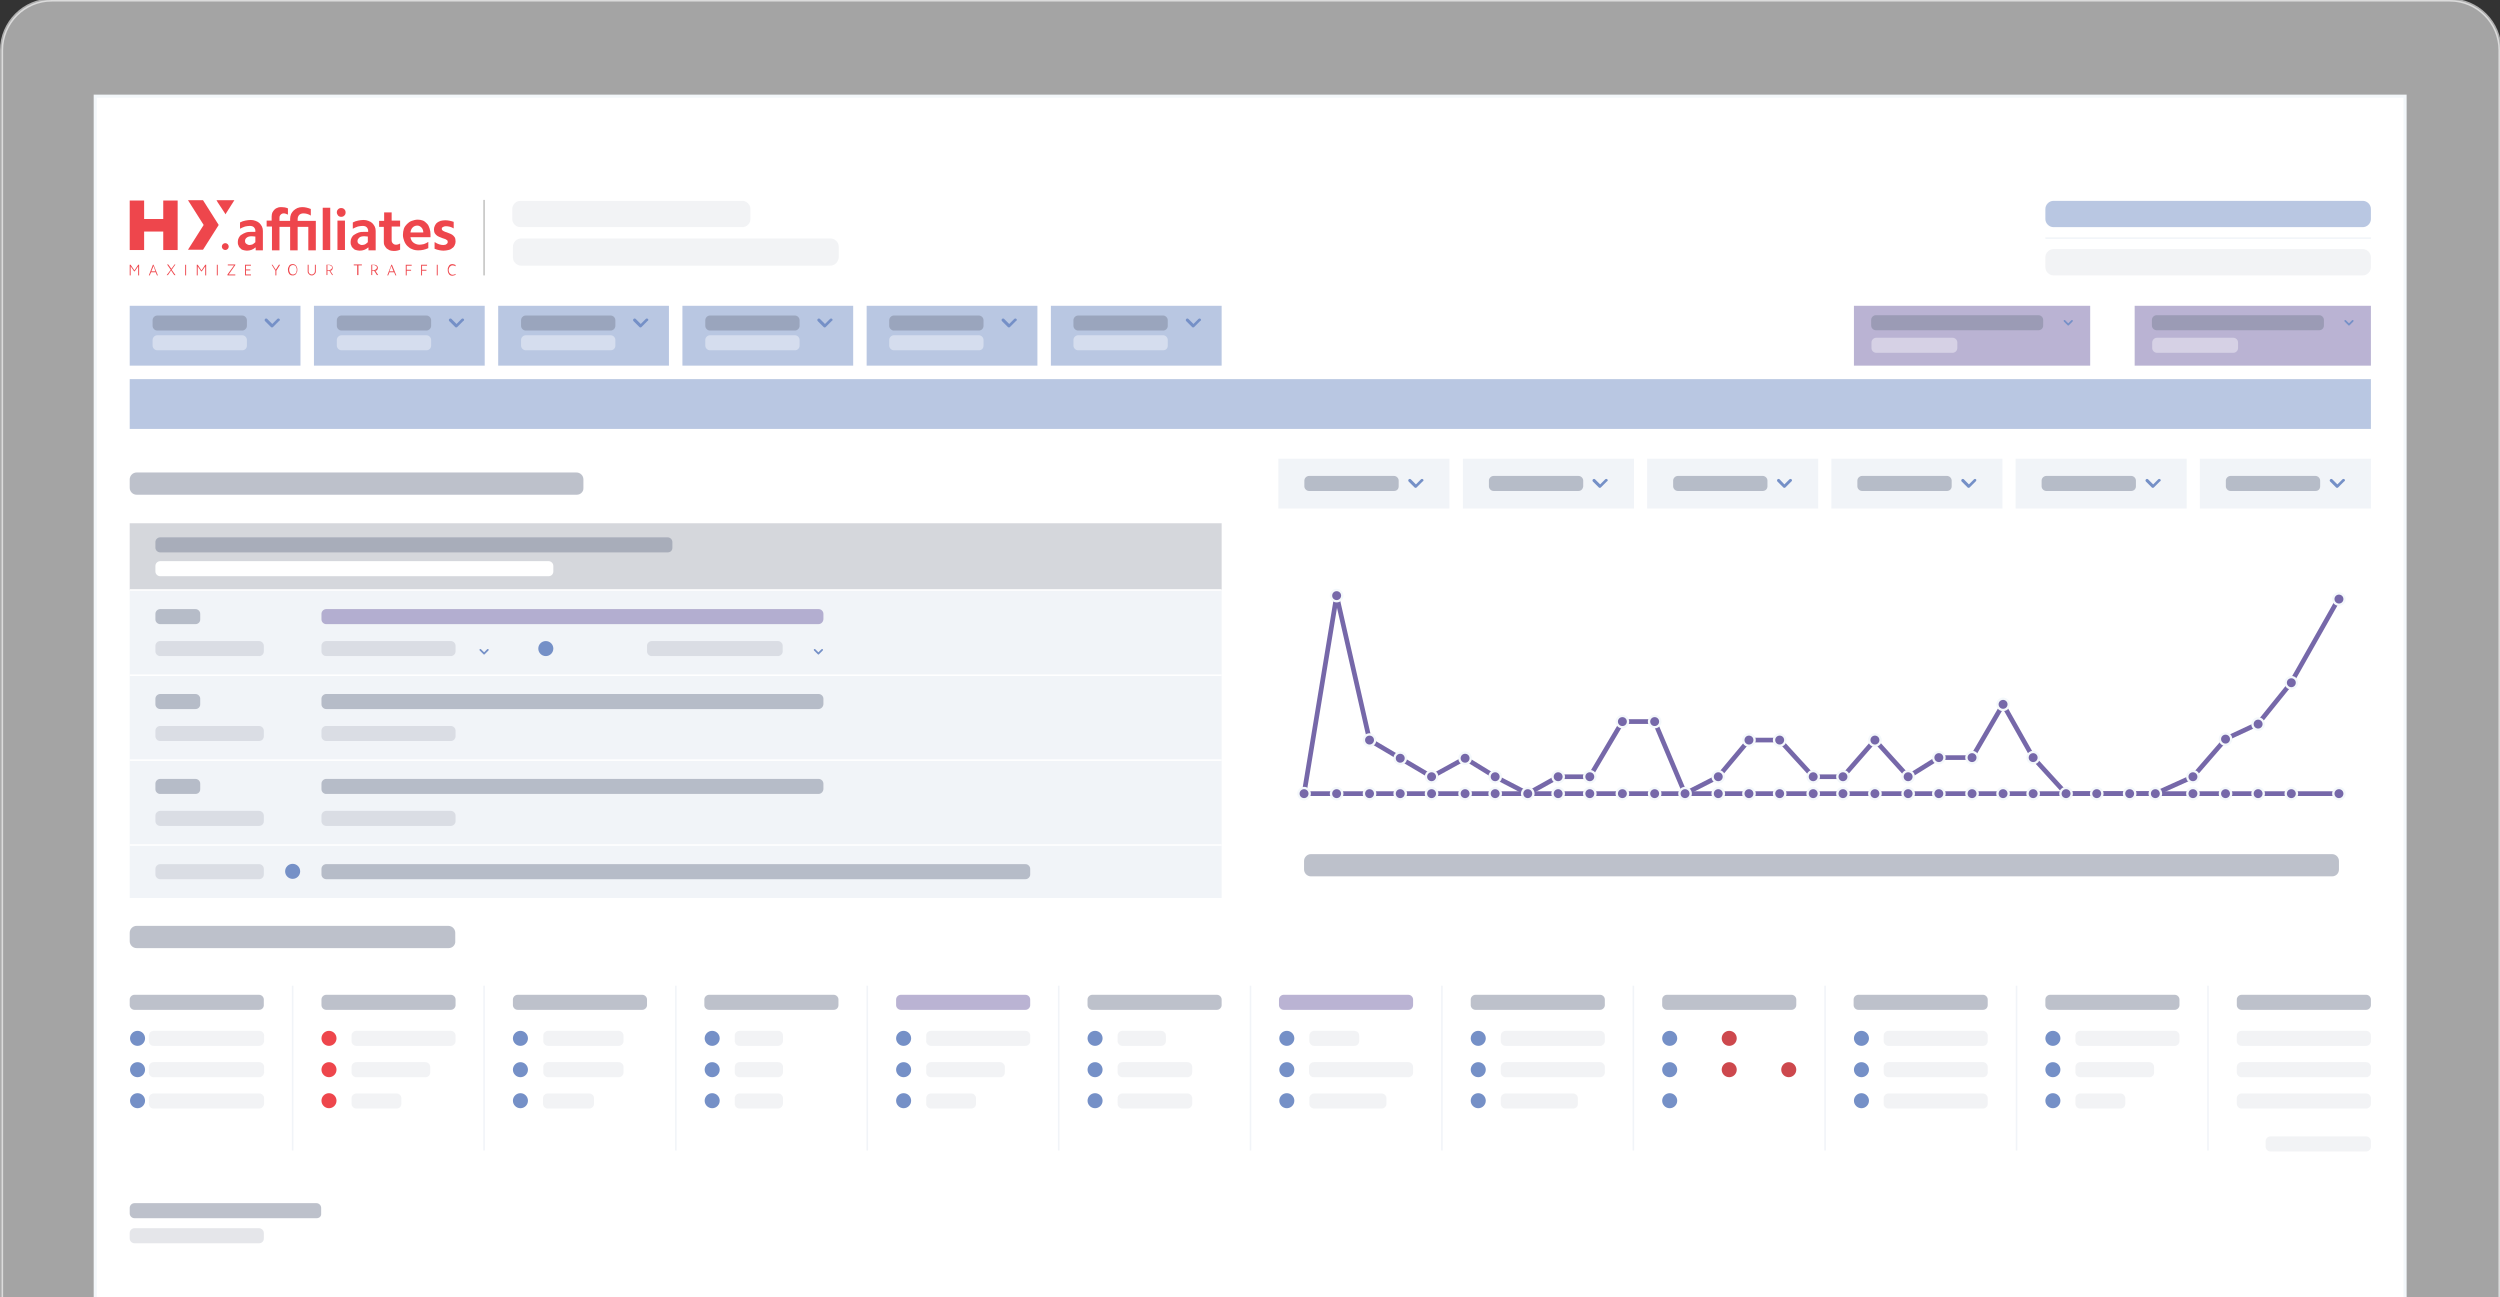 <?xml version="1.0" encoding="utf-8"?>
<!-- Generator: Adobe Illustrator 19.2.1, SVG Export Plug-In . SVG Version: 6.00 Build 0)  -->
<svg version="1.1" id="Слой_1" xmlns="http://www.w3.org/2000/svg" xmlns:xlink="http://www.w3.org/1999/xlink" x="0px" y="0px"
	 viewBox="0 0 797.9 414" style="enable-background:new 0 0 797.9 414;" xml:space="preserve">
<rect x="0" y="0" width="797.9" height="414" fill="#333333" stroke="none"/>
<style type="text/css">
	.st0{fill:url(#SVGID_1_);stroke:#F3F7FA;stroke-miterlimit:10;}
	.st1{opacity:0.6;fill:#F0F0F0;stroke:#FFFFFF;stroke-miterlimit:10;}
	.st2{fill:#FFFFFF;stroke:#FFFFFF;stroke-miterlimit:10;}
	.st3{fill:#DEE1E7;stroke:#F3F7FA;stroke-miterlimit:10;}
	.st4{fill:#FFFFFF;stroke:#F3F7FA;stroke-miterlimit:10;}
	.st5{fill:none;stroke:#7668A9;stroke-width:1.5;stroke-linejoin:round;stroke-miterlimit:10;}
	.st6{fill:#ee464c;}
	.st7{fill-rule:evenodd;clip-rule:evenodd;fill:#ee464c;}
	.st8{opacity:0.1;fill:#7D8498;}
	.st9{opacity:0.5;fill:#7590C7;}
	.st10{opacity:0.5;fill:#7D8498;}
	.st11{opacity:0.4;fill:#FFFFFF;}
	.st12{fill:#7590C7;}
	.st13{opacity:0.2;fill:#7D8498;}
	.st14{opacity:0.5;fill:#7668A9;}
	.st15{fill:#F1F4F8;}
	.st16{opacity:0.2;fill:#2D3A54;}
	.st17{fill:#FFFFFF;}
	.st18{fill:#7668A9;stroke:#F4F8FB;stroke-width:0.75;stroke-miterlimit:10;}
	.st19{fill:#CD484D;}
	.st20{fill:none;stroke:#F1F4F8;stroke-width:0.5;stroke-miterlimit:10;}
	.st21{fill:none;stroke:#FFFFFF;stroke-width:0.5;stroke-miterlimit:10;}
	.st22{fill:none;stroke:#C3C3C2;stroke-width:0.5;stroke-miterlimit:10;}
	.st23{fill:none;}
</style>
<g>
	<linearGradient id="SVGID_1_" gradientUnits="userSpaceOnUse" x1="399.198" y1="478.82" x2="399.198" y2="588.148">
		<stop  offset="0" style="stop-color:#DEE1E7"/>
		<stop  offset="0.658" style="stop-color:#DCDFE5"/>
		<stop  offset="0.895" style="stop-color:#D6D9DE"/>
		<stop  offset="1" style="stop-color:#D0D3D8"/>
	</linearGradient>
	<path class="st0" d="M511.5,588.1H286.9c23.6,0,29.5-109.3,29.5-109.3H482C482,478.8,487.9,588.1,511.5,588.1z"/>
	<path class="st1" d="M781.9,505.5H16.5c-8.8,0-16-7.2-16-16V16c0-8.8,7.2-16,16-16h765.4c8.8,0,16,7.2,16,16v473.5
		C797.9,498.3,790.7,505.5,781.9,505.5z"/>
	<path class="st2" d="M781.9,505.5H16.5c-8.8,0-16-7.2-16-16v-20.8h797.4v20.8C797.9,498.3,790.7,505.5,781.9,505.5z"/>
	<path class="st3" d="M512.7,601.2H285.7c-1.9,0-3.5-1.5-3.5-3.5v-6.2c0-1.9,1.5-3.5,3.5-3.5h227.1c1.9,0,3.5,1.5,3.5,3.5v6.2
		C516.2,599.7,514.6,601.2,512.7,601.2z"/>
	<g>
		<rect x="30.4" y="30.7" class="st4" width="737.2" height="407"/>
		<line class="st5" x1="416.2" y1="253.3" x2="746.5" y2="253.3"/>
		<polyline class="st5" points="416.2,253.3 426.6,190.1 437.1,236.2 446.9,242 456.9,247.9 467.6,242 477.2,247.9 487.6,253.3 
			497.3,247.9 507.4,247.9 517.8,230.3 528.1,230.3 537.8,253.3 548.4,247.9 558.2,236.2 568,236.2 578.7,247.9 588.2,247.9 
			598.4,236.2 609,247.9 618.8,241.8 629.4,241.8 639.3,224.8 648.9,241.8 659.4,253.3 669.2,253.3 679.7,253.3 687.9,253.3 
			699.9,247.9 710.4,235.8 720.7,231 731.1,218.1 746.5,190.9 		"/>
		<g>
			<g>
				<g>
					<path class="st6" d="M81.5,79c-0.8,0.7-1.7,1-2.7,1c-0.4,0-0.8-0.1-1.2-0.2c-0.4-0.1-0.7-0.3-0.9-0.6c-0.3-0.2-0.5-0.5-0.6-0.9
						c-0.2-0.3-0.2-0.7-0.2-1.1c0-0.5,0.1-0.9,0.3-1.3c0.2-0.4,0.5-0.8,0.9-1c0.4-0.3,0.9-0.5,1.4-0.7c0.6-0.2,1.2-0.2,1.8-0.2
						c0.2,0,0.4,0,0.6,0c0.2,0,0.4,0,0.6,0v-0.4c0-0.4-0.2-0.8-0.5-1.1c-0.3-0.3-0.8-0.4-1.3-0.4c-0.5,0-1,0.1-1.5,0.2
						c-0.5,0.2-1.1,0.4-1.6,0.7v-2c0.6-0.3,1.1-0.5,1.7-0.6c0.6-0.1,1.1-0.2,1.7-0.2c0.6,0,1.1,0.1,1.6,0.3c0.5,0.2,0.9,0.4,1.2,0.7
						c0.3,0.3,0.6,0.7,0.8,1.1c0.2,0.4,0.3,0.9,0.3,1.4v6.2h-2.3V79z M78.2,76.9c0,0.4,0.1,0.7,0.4,0.9c0.3,0.2,0.6,0.4,1,0.4
						c0.3,0,0.7-0.1,1-0.2c0.3-0.2,0.6-0.4,0.9-0.7v-1.8c-0.3,0-0.7-0.1-1.1-0.1c-0.7,0-1.2,0.1-1.6,0.4
						C78.4,76.1,78.2,76.4,78.2,76.9z"/>
					<path class="st6" d="M86.7,72.3h-1.6v-1.9h1.6v-1.3c0-0.5,0.1-0.9,0.2-1.2c0.2-0.4,0.4-0.7,0.7-1c0.3-0.3,0.6-0.5,1-0.6
						c0.4-0.2,0.8-0.2,1.3-0.2c0.6,0,1.3,0.1,2,0.4v2c-0.5-0.2-0.9-0.4-1.3-0.4c-0.4,0-0.7,0.1-1,0.4s-0.4,0.6-0.4,1v1h3.4v-0.7
						c0-0.5,0.1-1,0.3-1.5c0.2-0.4,0.5-0.8,0.8-1.1s0.8-0.6,1.2-0.8c0.5-0.2,1-0.3,1.6-0.3c0.8,0,1.7,0.2,2.7,0.6v2.1
						c-0.8-0.5-1.6-0.7-2.4-0.7c-0.5,0-1,0.2-1.3,0.5c-0.3,0.3-0.5,0.8-0.5,1.3v0.6h5.8v9.4h-2.4v-7.5h-3.4v7.5h-2.4v-7.5h-3.4v7.5
						h-2.4V72.3z"/>
					<path class="st6" d="M103,66.3h2.4v13.5H103V66.3z"/>
					<path class="st6" d="M107.5,67.8c0-0.4,0.1-0.7,0.4-1c0.3-0.3,0.6-0.4,1-0.4c0.4,0,0.7,0.1,1,0.4c0.3,0.3,0.4,0.6,0.4,1
						s-0.1,0.7-0.4,1c-0.3,0.3-0.6,0.4-1,0.4c-0.4,0-0.7-0.1-1-0.4C107.7,68.5,107.5,68.2,107.5,67.8z M107.7,70.4h2.4v9.4h-2.4
						V70.4z"/>
					<path class="st6" d="M117.5,79c-0.8,0.7-1.7,1-2.7,1c-0.4,0-0.8-0.1-1.2-0.2c-0.4-0.1-0.7-0.3-0.9-0.6
						c-0.3-0.2-0.5-0.5-0.6-0.9c-0.2-0.3-0.2-0.7-0.2-1.1c0-0.5,0.1-0.9,0.3-1.3c0.2-0.4,0.5-0.8,0.9-1c0.4-0.3,0.9-0.5,1.4-0.7
						c0.6-0.2,1.2-0.2,1.8-0.2c0.2,0,0.4,0,0.6,0c0.2,0,0.4,0,0.6,0v-0.4c0-0.4-0.2-0.8-0.5-1.1c-0.3-0.3-0.8-0.4-1.3-0.4
						c-0.5,0-1,0.1-1.5,0.2c-0.5,0.2-1.1,0.4-1.6,0.7v-2c0.6-0.3,1.1-0.5,1.7-0.6c0.6-0.1,1.1-0.2,1.7-0.2c0.6,0,1.1,0.1,1.6,0.3
						c0.5,0.2,0.9,0.4,1.2,0.7c0.3,0.3,0.6,0.7,0.8,1.1c0.2,0.4,0.3,0.9,0.3,1.4v6.2h-2.3V79z M114.1,76.9c0,0.4,0.1,0.7,0.4,0.9
						c0.3,0.2,0.6,0.4,1,0.4c0.3,0,0.7-0.1,1-0.2c0.3-0.2,0.6-0.4,0.9-0.7v-1.8c-0.3,0-0.7-0.1-1.1-0.1c-0.7,0-1.2,0.1-1.6,0.4
						C114.4,76.1,114.1,76.4,114.1,76.9z"/>
					<path class="st6" d="M125,70.4h2.7v1.9H125v4.4c0,0.4,0.1,0.7,0.4,1c0.3,0.3,0.6,0.4,1,0.4c0.4,0,0.8-0.1,1.3-0.4v2
						c-0.7,0.3-1.3,0.4-2,0.4c-0.5,0-0.9-0.1-1.3-0.2c-0.4-0.2-0.7-0.4-1-0.6c-0.3-0.3-0.5-0.6-0.7-1c-0.2-0.4-0.2-0.8-0.2-1.2v-4.7
						H121v-1.9h1.6v-2.7h2.4V70.4z"/>
					<path class="st6" d="M128.6,75c0-0.7,0.1-1.4,0.3-2c0.2-0.6,0.6-1.1,1-1.5c0.4-0.4,0.9-0.8,1.5-1c0.6-0.2,1.2-0.4,1.9-0.4
						c0.6,0,1.2,0.1,1.7,0.3c0.5,0.2,0.9,0.6,1.3,1c0.4,0.4,0.6,0.9,0.8,1.5c0.2,0.6,0.3,1.2,0.3,1.9c0,0.1,0,0.3,0,0.4
						c0,0.1,0,0.3,0,0.5H131c0.1,0.7,0.4,1.3,0.9,1.7c0.5,0.4,1.2,0.7,2,0.7c0.4,0,0.9-0.1,1.4-0.2c0.5-0.2,1-0.4,1.4-0.7v2
						c-1.1,0.5-2.1,0.7-3.2,0.7c-0.7,0-1.4-0.1-2-0.4c-0.6-0.2-1.1-0.6-1.5-1c-0.4-0.4-0.8-1-1-1.6S128.6,75.8,128.6,75z
						 M135.1,74.2c0-0.6-0.2-1.2-0.6-1.6c-0.4-0.4-0.8-0.6-1.3-0.6c-0.6,0-1.1,0.2-1.5,0.6c-0.4,0.4-0.6,0.9-0.7,1.6H135.1z"/>
					<path class="st6" d="M138.8,77.3c0.9,0.6,1.8,0.9,2.7,0.9c0.4,0,0.8-0.1,1-0.3c0.3-0.2,0.4-0.4,0.4-0.7c0-0.3-0.1-0.5-0.3-0.6
						c-0.2-0.2-0.5-0.3-0.8-0.4c-0.3-0.1-0.7-0.2-1.1-0.4c-0.4-0.1-0.7-0.3-1.1-0.5c-0.3-0.2-0.6-0.5-0.8-0.8
						c-0.2-0.3-0.3-0.8-0.3-1.3c0-0.4,0.1-0.8,0.3-1.2c0.2-0.4,0.4-0.7,0.7-0.9c0.3-0.3,0.7-0.4,1.1-0.6c0.4-0.1,0.9-0.2,1.5-0.2
						c0.9,0,1.8,0.2,2.7,0.5v2.1c-0.8-0.5-1.7-0.7-2.5-0.7c-0.4,0-0.7,0.1-1,0.3S141,72.7,141,73c0,0.3,0.1,0.4,0.3,0.6
						c0.2,0.1,0.5,0.3,0.8,0.4c0.3,0.1,0.7,0.2,1.1,0.4c0.4,0.1,0.7,0.3,1.1,0.5c0.3,0.2,0.6,0.5,0.8,0.8c0.2,0.3,0.3,0.8,0.3,1.4
						c0,0.4-0.1,0.8-0.3,1.2c-0.2,0.4-0.4,0.7-0.8,0.9c-0.3,0.3-0.7,0.5-1.2,0.6s-1,0.2-1.5,0.2c-0.9,0-1.9-0.2-2.9-0.6V77.3z"/>
				</g>
				<polygon class="st7" points="46,79.8 41.4,79.8 41.4,64 46,64 46,69.9 52.1,69.9 52.1,64 56.7,64 56.7,79.8 52.1,79.8 
					52.1,73.9 46,73.9 46,79.8 				"/>
				<g>
					<polygon class="st7" points="69.8,71.8 64.8,79.7 60,79.7 65,71.8 60,63.9 64.8,63.9 69.8,71.8 					"/>
					<path class="st7" d="M71.9,77.6c0.6,0,1.1,0.5,1.1,1.1c0,0.6-0.5,1.1-1.1,1.1s-1.1-0.5-1.1-1.1C70.8,78.1,71.3,77.6,71.9,77.6
						L71.9,77.6z"/>
					<polygon class="st7" points="74.8,63.9 72.2,68 72,68.4 69.5,64.6 69.1,63.9 					"/>
				</g>
			</g>
			<g>
				<path class="st6" d="M41.4,84.5h0.3l1.2,1.8l1.2-1.8h0.3v3.4h-0.3V85l-1.1,1.6h-0.2L41.7,85v2.9h-0.3V84.5z"/>
				<path class="st6" d="M48.8,84.5h0.2l1.4,3.4h-0.3l-0.4-1h-1.5l-0.4,1h-0.3L48.8,84.5z M48.3,86.6h1.3L49,84.9L48.3,86.6z"/>
				<path class="st6" d="M54.5,86.1l-1.2-1.7h0.4l1,1.4l1-1.4H56l-1.2,1.7l1.2,1.7h-0.4l-1-1.5l-1,1.5h-0.4L54.5,86.1z"/>
				<path class="st6" d="M59.1,84.5h0.3v3.4h-0.3V84.5z"/>
				<path class="st6" d="M62.8,84.5h0.3l1.2,1.8l1.2-1.8h0.3v3.4h-0.3V85l-1.1,1.6h-0.2L63.1,85v2.9h-0.3V84.5z"/>
				<path class="st6" d="M69.2,84.5h0.3v3.4h-0.3V84.5z"/>
				<path class="st6" d="M72.6,87.6l2.1-2.9h-2v-0.3h2.4v0.2L73,87.6h2.1v0.3h-2.5V87.6z"/>
				<path class="st6" d="M78.2,84.5h1.9v0.3h-1.6V86h1.4v0.3h-1.4v1.3h1.6v0.3h-1.9V84.5z"/>
				<path class="st6" d="M87.9,86.4l-1.2-1.9H87l1,1.6l1-1.6h0.4l-1.2,1.9v1.5h-0.3V86.4z"/>
				<path class="st6" d="M91.9,86.1c0-0.3,0-0.5,0.1-0.7c0.1-0.2,0.2-0.4,0.3-0.6c0.1-0.2,0.3-0.3,0.5-0.4c0.2-0.1,0.4-0.1,0.6-0.1
					c0.2,0,0.4,0,0.6,0.1c0.2,0.1,0.3,0.2,0.5,0.4c0.1,0.2,0.2,0.3,0.3,0.6c0.1,0.2,0.1,0.4,0.1,0.7c0,0.3,0,0.5-0.1,0.7
					c-0.1,0.2-0.2,0.4-0.3,0.6c-0.1,0.2-0.3,0.3-0.5,0.4c-0.2,0.1-0.4,0.1-0.6,0.1c-0.2,0-0.4,0-0.6-0.1c-0.2-0.1-0.4-0.2-0.5-0.4
					c-0.1-0.2-0.2-0.3-0.3-0.6C92,86.6,91.9,86.4,91.9,86.1z M92.3,86.1c0,0.2,0,0.4,0.1,0.6c0.1,0.2,0.1,0.3,0.2,0.5
					c0.1,0.1,0.2,0.2,0.4,0.3c0.1,0.1,0.3,0.1,0.5,0.1c0.2,0,0.3,0,0.5-0.1c0.1-0.1,0.3-0.2,0.4-0.3c0.1-0.1,0.2-0.3,0.2-0.5
					c0.1-0.2,0.1-0.4,0.1-0.6s0-0.4-0.1-0.6c-0.1-0.2-0.1-0.3-0.2-0.5c-0.1-0.1-0.2-0.2-0.4-0.3c-0.1-0.1-0.3-0.1-0.5-0.1
					c-0.2,0-0.3,0-0.5,0.1c-0.1,0.1-0.3,0.2-0.4,0.3c-0.1,0.1-0.2,0.3-0.2,0.5C92.3,85.7,92.3,85.9,92.3,86.1z"/>
				<path class="st6" d="M100.8,86.6c0,0.2,0,0.4-0.1,0.5c-0.1,0.2-0.2,0.3-0.3,0.4c-0.1,0.1-0.3,0.2-0.4,0.3
					c-0.2,0.1-0.3,0.1-0.5,0.1c-0.2,0-0.4,0-0.5-0.1c-0.2-0.1-0.3-0.2-0.4-0.3c-0.1-0.1-0.2-0.2-0.3-0.4c-0.1-0.2-0.1-0.3-0.1-0.5
					v-2.1h0.3v2.1c0,0.2,0,0.3,0.1,0.4c0,0.1,0.1,0.2,0.2,0.3c0.1,0.1,0.2,0.2,0.3,0.2c0.1,0.1,0.3,0.1,0.4,0.1c0.1,0,0.3,0,0.4-0.1
					c0.1-0.1,0.2-0.1,0.3-0.2c0.1-0.1,0.2-0.2,0.2-0.3c0-0.1,0.1-0.3,0.1-0.4v-2.1h0.3V86.6z"/>
				<path class="st6" d="M104.1,84.5h1c0.2,0,0.3,0,0.4,0.1c0.1,0,0.3,0.1,0.4,0.2c0.1,0.1,0.2,0.2,0.2,0.3c0.1,0.1,0.1,0.3,0.1,0.4
					c0,0.2-0.1,0.5-0.2,0.6c-0.1,0.2-0.3,0.3-0.6,0.3l0.9,1.4H106l-0.9-1.4h-0.6v1.4h-0.3V84.5z M104.5,86.2h0.6
					c0.1,0,0.2,0,0.3-0.1c0.1,0,0.2-0.1,0.3-0.2c0.1-0.1,0.1-0.1,0.2-0.2c0-0.1,0.1-0.2,0.1-0.3c0-0.1,0-0.2-0.1-0.3
					c0-0.1-0.1-0.2-0.2-0.2c-0.1-0.1-0.2-0.1-0.3-0.2c-0.1,0-0.2-0.1-0.3-0.1h-0.6V86.2z"/>
				<path class="st6" d="M114,84.7h-1.1v-0.3h2.6v0.3h-1.1v3.1H114V84.7z"/>
				<path class="st6" d="M118.5,84.5h1c0.2,0,0.3,0,0.4,0.1c0.1,0,0.3,0.1,0.4,0.2c0.1,0.1,0.2,0.2,0.2,0.3c0.1,0.1,0.1,0.3,0.1,0.4
					c0,0.2-0.1,0.5-0.2,0.6c-0.1,0.2-0.3,0.3-0.6,0.3l0.9,1.4h-0.4l-0.9-1.4h-0.6v1.4h-0.3V84.5z M118.8,86.2h0.6
					c0.1,0,0.2,0,0.3-0.1c0.1,0,0.2-0.1,0.3-0.2c0.1-0.1,0.1-0.1,0.2-0.2c0-0.1,0.1-0.2,0.1-0.3c0-0.1,0-0.2-0.1-0.3
					c0-0.1-0.1-0.2-0.2-0.2c-0.1-0.1-0.2-0.1-0.3-0.2c-0.1,0-0.2-0.1-0.3-0.1h-0.6V86.2z"/>
				<path class="st6" d="M124.9,84.5h0.2l1.4,3.4h-0.3l-0.4-1h-1.5l-0.4,1h-0.3L124.9,84.5z M124.3,86.6h1.3l-0.7-1.7L124.3,86.6z"
					/>
				<path class="st6" d="M129.5,84.5h1.9v0.3h-1.6v1.3h1.4v0.3h-1.4v1.5h-0.3V84.5z"/>
				<path class="st6" d="M134.4,84.5h1.9v0.3h-1.6v1.3h1.4v0.3h-1.4v1.5h-0.3V84.5z"/>
				<path class="st6" d="M139.4,84.5h0.3v3.4h-0.3V84.5z"/>
				<path class="st6" d="M142.9,86.1c0-0.3,0-0.5,0.1-0.7c0.1-0.2,0.2-0.4,0.3-0.6c0.1-0.2,0.3-0.3,0.5-0.4c0.2-0.1,0.4-0.1,0.6-0.1
					c0.2,0,0.3,0,0.5,0.1c0.2,0,0.3,0.1,0.5,0.2V85c-0.3-0.2-0.6-0.3-0.9-0.3c-0.2,0-0.4,0-0.5,0.1c-0.2,0.1-0.3,0.2-0.4,0.3
					c-0.1,0.1-0.2,0.3-0.3,0.5c-0.1,0.2-0.1,0.4-0.1,0.6s0,0.4,0.1,0.6c0.1,0.2,0.1,0.3,0.3,0.5c0.1,0.1,0.2,0.2,0.4,0.3
					c0.2,0.1,0.3,0.1,0.5,0.1c0.3,0,0.6-0.1,0.9-0.3v0.3c-0.1,0.1-0.3,0.1-0.5,0.2c-0.2,0-0.3,0.1-0.5,0.1c-0.2,0-0.4,0-0.6-0.1
					c-0.2-0.1-0.4-0.2-0.5-0.4c-0.1-0.2-0.2-0.3-0.3-0.6C142.9,86.6,142.9,86.4,142.9,86.1z"/>
			</g>
		</g>
		<path class="st8" d="M236.9,72.5h-70.8c-1.4,0-2.6-1.2-2.6-2.6v-3.2c0-1.4,1.2-2.6,2.6-2.6h70.8c1.4,0,2.6,1.2,2.6,2.6v3.2
			C239.5,71.3,238.4,72.5,236.9,72.5z"/>
		<path class="st8" d="M265,84.8h-98.6c-1.5,0-2.7-1.2-2.7-2.7v-3.3c0-1.5,1.2-2.7,2.7-2.7H265c1.5,0,2.7,1.2,2.7,2.7v3.3
			C267.6,83.6,266.4,84.8,265,84.8z"/>
		<path class="st9" d="M754.1,72.5l-98.7,0c-1.4,0-2.6-1.2-2.6-2.6v-3.2c0-1.4,1.2-2.6,2.6-2.6h98.7c1.4,0,2.6,1.2,2.6,2.6v3.2
			C756.7,71.3,755.5,72.5,754.1,72.5z"/>
		<path class="st8" d="M754.1,87.9h-98.7c-1.4,0-2.6-1.2-2.6-2.6v-3.2c0-1.4,1.2-2.6,2.6-2.6h98.7c1.4,0,2.6,1.2,2.6,2.6v3.2
			C756.7,86.7,755.5,87.9,754.1,87.9z"/>
		<path class="st10" d="M184.1,157.9H43.6c-1.2,0-2.2-1-2.2-2.2V153c0-1.2,1-2.2,2.2-2.2h140.4c1.2,0,2.2,1,2.2,2.2v2.7
			C186.3,156.9,185.3,157.9,184.1,157.9z"/>
		<path class="st10" d="M143.2,302.6H43.6c-1.2,0-2.2-1-2.2-2.2v-2.7c0-1.2,1-2.2,2.2-2.2h99.5c1.2,0,2.2,1,2.2,2.2v2.7
			C145.4,301.6,144.4,302.6,143.2,302.6z"/>
		<rect x="41.4" y="121" class="st9" width="715.3" height="15.9"/>
		<path class="st10" d="M744.3,279.7H418.4c-1.2,0-2.2-1-2.2-2.2v-2.7c0-1.2,1-2.2,2.2-2.2h325.9c1.2,0,2.2,1,2.2,2.2v2.7
			C746.5,278.8,745.5,279.7,744.3,279.7z"/>
		<rect x="41.4" y="97.6" class="st9" width="54.5" height="19.1"/>
		<path class="st10" d="M77.3,105.5H50.2c-0.8,0-1.5-0.7-1.5-1.5v-1.8c0-0.8,0.7-1.5,1.5-1.5h27.1c0.8,0,1.5,0.7,1.5,1.5l0,1.8
			C78.8,104.8,78.1,105.5,77.3,105.5z"/>
		<path class="st11" d="M77.3,111.8H50.2c-0.8,0-1.5-0.7-1.5-1.5v-1.8c0-0.8,0.7-1.5,1.5-1.5l27.1,0c0.8,0,1.5,0.7,1.5,1.5l0,1.8
			C78.8,111.2,78.1,111.8,77.3,111.8z"/>
		<path class="st12" d="M89.2,101.8c-0.2-0.2-0.5-0.2-0.7,0l-1.6,1.6l-1.6-1.6c-0.2-0.2-0.5-0.2-0.7,0c-0.2,0.2-0.2,0.5,0,0.7
			l1.9,1.9c0,0,0,0,0,0c0.1,0.1,0.2,0.1,0.3,0.1c0.1,0,0.2,0,0.3-0.1c0,0,0,0,0,0l1.9-1.9C89.4,102.3,89.4,102,89.2,101.8z"/>
		<rect x="100.2" y="97.6" class="st9" width="54.5" height="19.1"/>
		<path class="st10" d="M136.1,105.5H109c-0.8,0-1.5-0.7-1.5-1.5v-1.8c0-0.8,0.7-1.5,1.5-1.5h27.1c0.8,0,1.5,0.7,1.5,1.5v1.8
			C137.6,104.8,136.9,105.5,136.1,105.5z"/>
		<path class="st11" d="M136.1,111.8H109c-0.8,0-1.5-0.7-1.5-1.5v-1.8c0-0.8,0.7-1.5,1.5-1.5h27.1c0.8,0,1.5,0.7,1.5,1.5v1.8
			C137.6,111.2,136.9,111.8,136.1,111.8z"/>
		<path class="st12" d="M148,101.8c-0.2-0.2-0.5-0.2-0.7,0l-1.6,1.6l-1.6-1.6c-0.2-0.2-0.5-0.2-0.7,0c-0.2,0.2-0.2,0.5,0,0.7
			l1.9,1.9c0,0,0,0,0,0c0.1,0.1,0.2,0.1,0.3,0.1c0.1,0,0.2,0,0.3-0.1c0,0,0,0,0,0l1.9-1.9C148.2,102.3,148.2,102,148,101.8z"/>
		<rect x="159" y="97.6" class="st9" width="54.5" height="19.1"/>
		<path class="st10" d="M194.9,105.5h-27.1c-0.8,0-1.5-0.7-1.5-1.5v-1.8c0-0.8,0.7-1.5,1.5-1.5h27.1c0.8,0,1.5,0.7,1.5,1.5v1.8
			C196.4,104.8,195.7,105.5,194.9,105.5z"/>
		<path class="st11" d="M194.9,111.8h-27.1c-0.8,0-1.5-0.7-1.5-1.5v-1.8c0-0.8,0.7-1.5,1.5-1.5h27.1c0.8,0,1.5,0.7,1.5,1.5v1.8
			C196.4,111.2,195.7,111.8,194.9,111.8z"/>
		<path class="st12" d="M206.8,101.8c-0.2-0.2-0.5-0.2-0.7,0l-1.6,1.6l-1.6-1.6c-0.2-0.2-0.5-0.2-0.7,0c-0.2,0.2-0.2,0.5,0,0.7
			l1.9,1.9c0,0,0,0,0,0c0.1,0.1,0.2,0.1,0.3,0.1c0.1,0,0.2,0,0.3-0.1c0,0,0,0,0,0l1.9-1.9C207,102.3,207,102,206.8,101.8z"/>
		<rect x="217.8" y="97.6" class="st9" width="54.5" height="19.1"/>
		<path class="st10" d="M253.7,105.5h-27.1c-0.8,0-1.5-0.7-1.5-1.5v-1.8c0-0.8,0.7-1.5,1.5-1.5h27.1c0.8,0,1.5,0.7,1.5,1.5v1.8
			C255.2,104.8,254.5,105.5,253.7,105.5z"/>
		<path class="st11" d="M253.7,111.8h-27.1c-0.8,0-1.5-0.7-1.5-1.5v-1.8c0-0.8,0.7-1.5,1.5-1.5h27.1c0.8,0,1.5,0.7,1.5,1.5v1.8
			C255.2,111.2,254.5,111.8,253.7,111.8z"/>
		<path class="st12" d="M265.6,101.8c-0.2-0.2-0.5-0.2-0.7,0l-1.6,1.6l-1.6-1.6c-0.2-0.2-0.5-0.2-0.7,0c-0.2,0.2-0.2,0.5,0,0.7
			l1.9,1.9c0,0,0,0,0,0c0.1,0.1,0.2,0.1,0.3,0.1c0.1,0,0.2,0,0.3-0.1c0,0,0,0,0,0l1.9-1.9C265.8,102.3,265.8,102,265.6,101.8z"/>
		<rect x="276.6" y="97.6" class="st9" width="54.5" height="19.1"/>
		<path class="st10" d="M312.4,105.5h-27.1c-0.8,0-1.5-0.7-1.5-1.5v-1.8c0-0.8,0.7-1.5,1.5-1.5h27.1c0.8,0,1.5,0.7,1.5,1.5v1.8
			C313.9,104.8,313.3,105.5,312.4,105.5z"/>
		<path class="st11" d="M312.4,111.8h-27.1c-0.8,0-1.5-0.7-1.5-1.5v-1.8c0-0.8,0.7-1.5,1.5-1.5h27.1c0.8,0,1.5,0.7,1.5,1.5v1.8
			C313.9,111.2,313.3,111.8,312.4,111.8z"/>
		<path class="st12" d="M324.4,101.8c-0.2-0.2-0.5-0.2-0.7,0l-1.6,1.6l-1.6-1.6c-0.2-0.2-0.5-0.2-0.7,0c-0.2,0.2-0.2,0.5,0,0.7
			l1.9,1.9c0,0,0,0,0,0c0.1,0.1,0.2,0.1,0.3,0.1c0.1,0,0.2,0,0.3-0.1c0,0,0,0,0,0l1.9-1.9C324.6,102.3,324.6,102,324.4,101.8z"/>
		<rect x="335.4" y="97.6" class="st9" width="54.5" height="19.1"/>
		<path class="st10" d="M371.2,105.5h-27.1c-0.8,0-1.5-0.7-1.5-1.5v-1.8c0-0.8,0.7-1.5,1.5-1.5h27.1c0.8,0,1.5,0.7,1.5,1.5v1.8
			C372.7,104.8,372.1,105.5,371.2,105.5z"/>
		<path class="st11" d="M371.2,111.8h-27.1c-0.8,0-1.5-0.7-1.5-1.5v-1.8c0-0.8,0.7-1.5,1.5-1.5h27.1c0.8,0,1.5,0.7,1.5,1.5v1.8
			C372.7,111.2,372.1,111.8,371.2,111.8z"/>
		<path class="st12" d="M383.2,101.8c-0.2-0.2-0.5-0.2-0.7,0l-1.6,1.6l-1.6-1.6c-0.2-0.2-0.5-0.2-0.7,0c-0.2,0.2-0.2,0.5,0,0.7
			l1.9,1.9c0,0,0,0,0,0c0.1,0.1,0.2,0.1,0.3,0.1c0.1,0,0.2,0,0.3-0.1c0,0,0,0,0,0l1.9-1.9C383.4,102.3,383.4,102,383.2,101.8z"/>
		<path class="st10" d="M82.7,322.3H42.9c-0.8,0-1.5-0.7-1.5-1.5v-1.8c0-0.8,0.7-1.5,1.5-1.5h39.8c0.8,0,1.5,0.7,1.5,1.5v1.8
			C84.2,321.6,83.6,322.3,82.7,322.3z"/>
		<path class="st10" d="M101.1,388.8H42.9c-0.8,0-1.5-0.7-1.5-1.5v-1.8c0-0.8,0.7-1.5,1.5-1.5h58.1c0.8,0,1.5,0.7,1.5,1.5v1.8
			C102.6,388.2,101.9,388.8,101.1,388.8z"/>
		<path class="st13" d="M82.7,396.8H42.9c-0.8,0-1.5-0.7-1.5-1.5v-1.8c0-0.8,0.7-1.5,1.5-1.5h39.8c0.8,0,1.5,0.7,1.5,1.5v1.8
			C84.2,396.1,83.6,396.8,82.7,396.8z"/>
		<path class="st8" d="M82.7,333.8H49c-0.8,0-1.5-0.7-1.5-1.5v-1.8c0-0.8,0.7-1.5,1.5-1.5h33.8c0.8,0,1.5,0.7,1.5,1.5v1.8
			C84.2,333.1,83.6,333.8,82.7,333.8z"/>
		<path class="st10" d="M143.9,322.3h-39.8c-0.8,0-1.5-0.7-1.5-1.5v-1.8c0-0.8,0.7-1.5,1.5-1.5h39.8c0.8,0,1.5,0.7,1.5,1.5v1.8
			C145.4,321.6,144.7,322.3,143.9,322.3z"/>
		<path class="st10" d="M205,322.3h-39.8c-0.8,0-1.5-0.7-1.5-1.5v-1.8c0-0.8,0.7-1.5,1.5-1.5H205c0.8,0,1.5,0.7,1.5,1.5v1.8
			C206.5,321.6,205.8,322.3,205,322.3z"/>
		<path class="st10" d="M266.1,322.3h-39.8c-0.8,0-1.5-0.7-1.5-1.5v-1.8c0-0.8,0.7-1.5,1.5-1.5h39.8c0.8,0,1.5,0.7,1.5,1.5v1.8
			C267.6,321.6,267,322.3,266.1,322.3z"/>
		<path class="st14" d="M327.3,322.3h-39.8c-0.8,0-1.5-0.7-1.5-1.5v-1.8c0-0.8,0.7-1.5,1.5-1.5h39.8c0.8,0,1.5,0.7,1.5,1.5v1.8
			C328.8,321.6,328.1,322.3,327.3,322.3z"/>
		<path class="st10" d="M388.4,322.3h-39.8c-0.8,0-1.5-0.7-1.5-1.5v-1.8c0-0.8,0.7-1.5,1.5-1.5h39.8c0.8,0,1.5,0.7,1.5,1.5v1.8
			C389.9,321.6,389.2,322.3,388.4,322.3z"/>
		<path class="st14" d="M449.5,322.3h-39.8c-0.8,0-1.5-0.7-1.5-1.5v-1.8c0-0.8,0.7-1.5,1.5-1.5h39.8c0.8,0,1.5,0.7,1.5,1.5v1.8
			C451,321.6,450.4,322.3,449.5,322.3z"/>
		<path class="st10" d="M510.7,322.3h-39.8c-0.8,0-1.5-0.7-1.5-1.5v-1.8c0-0.8,0.7-1.5,1.5-1.5h39.8c0.8,0,1.5,0.7,1.5,1.5v1.8
			C512.2,321.6,511.5,322.3,510.7,322.3z"/>
		<path class="st10" d="M571.8,322.3H532c-0.8,0-1.5-0.7-1.5-1.5v-1.8c0-0.8,0.7-1.5,1.5-1.5h39.8c0.8,0,1.5,0.7,1.5,1.5v1.8
			C573.3,321.6,572.6,322.3,571.8,322.3z"/>
		<path class="st10" d="M632.9,322.3h-39.8c-0.8,0-1.5-0.7-1.5-1.5v-1.8c0-0.8,0.7-1.5,1.5-1.5h39.8c0.8,0,1.5,0.7,1.5,1.5v1.8
			C634.4,321.6,633.8,322.3,632.9,322.3z"/>
		<path class="st10" d="M694.1,322.3h-39.8c-0.8,0-1.5-0.7-1.5-1.5v-1.8c0-0.8,0.7-1.5,1.5-1.5h39.8c0.8,0,1.5,0.7,1.5,1.5v1.8
			C695.6,321.6,694.9,322.3,694.1,322.3z"/>
		<path class="st10" d="M755.2,322.3h-39.8c-0.8,0-1.5-0.7-1.5-1.5v-1.8c0-0.8,0.7-1.5,1.5-1.5h39.8c0.8,0,1.5,0.7,1.5,1.5v1.8
			C756.7,321.6,756,322.3,755.2,322.3z"/>
		<path class="st8" d="M755.2,333.8h-39.8c-0.8,0-1.5-0.7-1.5-1.5v-1.8c0-0.8,0.7-1.5,1.5-1.5h39.8c0.8,0,1.5,0.7,1.5,1.5v1.8
			C756.7,333.1,756,333.8,755.2,333.8z"/>
		<path class="st8" d="M755.2,343.8h-39.8c-0.8,0-1.5-0.7-1.5-1.5v-1.8c0-0.8,0.7-1.5,1.5-1.5h39.8c0.8,0,1.5,0.7,1.5,1.5v1.8
			C756.7,343.1,756,343.8,755.2,343.8z"/>
		<path class="st8" d="M755.2,353.8h-39.8c-0.8,0-1.5-0.7-1.5-1.5v-1.8c0-0.8,0.7-1.5,1.5-1.5h39.8c0.8,0,1.5,0.7,1.5,1.5v1.8
			C756.7,353.1,756,353.8,755.2,353.8z"/>
		<path class="st8" d="M755.2,367.5h-30.6c-0.8,0-1.5-0.7-1.5-1.5v-1.8c0-0.8,0.7-1.5,1.5-1.5h30.6c0.8,0,1.5,0.7,1.5,1.5v1.8
			C756.7,366.8,756,367.5,755.2,367.5z"/>
		<rect x="41.4" y="188.3" class="st15" width="348.5" height="98.3"/>
		<rect x="41.4" y="167" class="st16" width="348.5" height="21.3"/>
		<path class="st17" d="M175.1,183.9h-124c-0.8,0-1.5-0.7-1.5-1.5v-1.8c0-0.8,0.7-1.5,1.5-1.5h124c0.8,0,1.5,0.7,1.5,1.5l0,1.8
			C176.6,183.2,176,183.9,175.1,183.9z"/>
		<path class="st10" d="M213.1,176.3h-162c-0.8,0-1.5-0.7-1.5-1.5V173c0-0.8,0.7-1.5,1.5-1.5h162c0.8,0,1.5,0.7,1.5,1.5v1.8
			C214.6,175.7,214,176.3,213.1,176.3z"/>
		<g>
			<path class="st10" d="M261.2,226.3H104.1c-0.8,0-1.5-0.7-1.5-1.5V223c0-0.8,0.7-1.5,1.5-1.5h157.2c0.8,0,1.5,0.7,1.5,1.5v1.8
				C262.7,225.7,262,226.3,261.2,226.3z"/>
			<path class="st13" d="M143.9,236.5h-39.8c-0.8,0-1.5-0.7-1.5-1.5v-1.8c0-0.8,0.7-1.5,1.5-1.5h39.8c0.8,0,1.5,0.7,1.5,1.5v1.8
				C145.4,235.8,144.7,236.5,143.9,236.5z"/>
			<path class="st10" d="M62.4,226.3H51.1c-0.8,0-1.5-0.7-1.5-1.5V223c0-0.8,0.7-1.5,1.5-1.5h11.3c0.8,0,1.5,0.7,1.5,1.5v1.8
				C63.9,225.7,63.2,226.3,62.4,226.3z"/>
			<path class="st13" d="M82.7,236.5H51.1c-0.8,0-1.5-0.7-1.5-1.5v-1.8c0-0.8,0.7-1.5,1.5-1.5h31.6c0.8,0,1.5,0.7,1.5,1.5v1.8
				C84.2,235.8,83.6,236.5,82.7,236.5z"/>
		</g>
		<g>
			<path class="st10" d="M261.2,253.4H104.1c-0.8,0-1.5-0.7-1.5-1.5v-1.8c0-0.8,0.7-1.5,1.5-1.5h157.2c0.8,0,1.5,0.7,1.5,1.5v1.8
				C262.7,252.8,262,253.4,261.2,253.4z"/>
			<path class="st13" d="M143.9,263.6h-39.8c-0.8,0-1.5-0.7-1.5-1.5v-1.8c0-0.8,0.7-1.5,1.5-1.5h39.8c0.8,0,1.5,0.7,1.5,1.5v1.8
				C145.4,262.9,144.7,263.6,143.9,263.6z"/>
			<path class="st10" d="M62.4,253.4H51.1c-0.8,0-1.5-0.7-1.5-1.5v-1.8c0-0.8,0.7-1.5,1.5-1.5h11.3c0.8,0,1.5,0.7,1.5,1.5v1.8
				C63.9,252.8,63.2,253.4,62.4,253.4z"/>
			<path class="st13" d="M82.7,263.6H51.1c-0.8,0-1.5-0.7-1.5-1.5v-1.8c0-0.8,0.7-1.5,1.5-1.5h31.6c0.8,0,1.5,0.7,1.5,1.5v1.8
				C84.2,262.9,83.6,263.6,82.7,263.6z"/>
		</g>
		<g>
			<path class="st10" d="M62.4,199.2H51.1c-0.8,0-1.5-0.7-1.5-1.5v-1.8c0-0.8,0.7-1.5,1.5-1.5h11.3c0.8,0,1.5,0.7,1.5,1.5v1.8
				C63.9,198.6,63.2,199.2,62.4,199.2z"/>
			<path class="st14" d="M261.2,199.2H104.1c-0.8,0-1.5-0.7-1.5-1.5v-1.8c0-0.8,0.7-1.5,1.5-1.5h157.2c0.8,0,1.5,0.7,1.5,1.5v1.8
				C262.7,198.6,262,199.2,261.2,199.2z"/>
			<path class="st13" d="M82.7,209.4H51.1c-0.8,0-1.5-0.7-1.5-1.5l0-1.8c0-0.8,0.7-1.5,1.5-1.5h31.6c0.8,0,1.5,0.7,1.5,1.5v1.8
				C84.2,208.7,83.6,209.4,82.7,209.4z"/>
			<path class="st13" d="M143.9,209.4h-39.8c-0.8,0-1.5-0.7-1.5-1.5v-1.8c0-0.8,0.7-1.5,1.5-1.5h39.8c0.8,0,1.5,0.7,1.5,1.5v1.8
				C145.4,208.7,144.7,209.4,143.9,209.4z"/>
			<path class="st13" d="M248.3,209.4H208c-0.8,0-1.5-0.7-1.5-1.5v-1.8c0-0.8,0.7-1.5,1.5-1.5h40.3c0.8,0,1.5,0.7,1.5,1.5v1.8
				C249.8,208.7,249.1,209.4,248.3,209.4z"/>
			<path class="st12" d="M155.9,207.2c-0.1-0.1-0.3-0.1-0.4,0l-1,1l-1-1c-0.1-0.1-0.3-0.1-0.4,0c-0.1,0.1-0.1,0.3,0,0.4l1.2,1.2
				c0,0,0,0,0,0c0.1,0.1,0.1,0.1,0.2,0.1c0.1,0,0.1,0,0.2-0.1c0,0,0,0,0,0l1.2-1.2C156,207.5,156,207.3,155.9,207.2z"/>
			<path class="st12" d="M262.6,207.2c-0.1-0.1-0.3-0.1-0.4,0l-1,1l-1-1c-0.1-0.1-0.3-0.1-0.4,0c-0.1,0.1-0.1,0.3,0,0.4l1.2,1.2
				c0,0,0,0,0,0c0.1,0.1,0.1,0.1,0.2,0.1c0.1,0,0.1,0,0.2-0.1c0,0,0,0,0,0l1.2-1.2C262.7,207.5,262.7,207.3,262.6,207.2z"/>
			<circle class="st12" cx="174.2" cy="207" r="2.4"/>
		</g>
		<g>
			<path class="st10" d="M327.3,280.6H104.1c-0.8,0-1.5-0.7-1.5-1.5v-1.8c0-0.8,0.7-1.5,1.5-1.5h223.2c0.8,0,1.5,0.7,1.5,1.5v1.8
				C328.8,279.9,328.1,280.6,327.3,280.6z"/>
			<path class="st13" d="M82.7,280.6H51.1c-0.8,0-1.5-0.7-1.5-1.5v-1.8c0-0.8,0.7-1.5,1.5-1.5h31.6c0.8,0,1.5,0.7,1.5,1.5v1.8
				C84.2,279.9,83.6,280.6,82.7,280.6z"/>
			<circle class="st12" cx="93.4" cy="278.1" r="2.4"/>
		</g>
		<circle class="st12" cx="43.9" cy="331.4" r="2.4"/>
		<path class="st8" d="M82.7,343.8H49c-0.8,0-1.5-0.7-1.5-1.5v-1.8c0-0.8,0.7-1.5,1.5-1.5h33.8c0.8,0,1.5,0.7,1.5,1.5v1.8
			C84.2,343.1,83.6,343.8,82.7,343.8z"/>
		<circle class="st12" cx="43.9" cy="341.4" r="2.4"/>
		<path class="st8" d="M82.7,353.8H49c-0.8,0-1.5-0.7-1.5-1.5v-1.8c0-0.8,0.7-1.5,1.5-1.5h33.8c0.8,0,1.5,0.7,1.5,1.5v1.8
			C84.2,353.1,83.6,353.8,82.7,353.8z"/>
		<circle class="st12" cx="43.9" cy="351.3" r="2.4"/>
		<path class="st8" d="M143.9,333.8h-30.2c-0.8,0-1.5-0.7-1.5-1.5v-1.8c0-0.8,0.7-1.5,1.5-1.5h30.2c0.8,0,1.5,0.7,1.5,1.5v1.8
			C145.4,333.1,144.7,333.8,143.9,333.8z"/>
		<circle class="st6" cx="105" cy="331.4" r="2.4"/>
		<path class="st8" d="M135.8,343.8h-22.1c-0.8,0-1.5-0.7-1.5-1.5v-1.8c0-0.8,0.7-1.5,1.5-1.5h22.1c0.8,0,1.5,0.7,1.5,1.5v1.8
			C137.3,343.1,136.7,343.8,135.8,343.8z"/>
		<circle class="st6" cx="105" cy="341.4" r="2.4"/>
		<path class="st8" d="M126.6,353.8h-12.9c-0.8,0-1.5-0.7-1.5-1.5v-1.8c0-0.8,0.7-1.5,1.5-1.5h12.9c0.8,0,1.5,0.7,1.5,1.5v1.8
			C128.1,353.1,127.5,353.8,126.6,353.8z"/>
		<circle class="st6" cx="105" cy="351.3" r="2.4"/>
		<path class="st8" d="M632.9,333.8h-30.2c-0.8,0-1.5-0.7-1.5-1.5v-1.8c0-0.8,0.7-1.5,1.5-1.5h30.2c0.8,0,1.5,0.7,1.5,1.5v1.8
			C634.4,333.1,633.8,333.8,632.9,333.8z"/>
		<circle class="st12" cx="594.1" cy="331.4" r="2.4"/>
		<path class="st8" d="M632.9,343.8h-30.2c-0.8,0-1.5-0.7-1.5-1.5v-1.8c0-0.8,0.7-1.5,1.5-1.5h30.2c0.8,0,1.5,0.7,1.5,1.5v1.8
			C634.4,343.1,633.8,343.8,632.9,343.8z"/>
		<circle class="st12" cx="594.1" cy="341.4" r="2.4"/>
		<path class="st8" d="M632.9,353.8h-30.2c-0.8,0-1.5-0.7-1.5-1.5v-1.8c0-0.8,0.7-1.5,1.5-1.5h30.2c0.8,0,1.5,0.7,1.5,1.5v1.8
			C634.4,353.1,633.8,353.8,632.9,353.8z"/>
		<circle class="st12" cx="594.1" cy="351.3" r="2.4"/>
		<circle class="st18" cx="416.2" cy="253.3" r="1.8"/>
		<circle class="st18" cx="426.6" cy="190.1" r="1.8"/>
		<circle class="st18" cx="437.1" cy="236.2" r="1.8"/>
		<circle class="st18" cx="446.9" cy="242" r="1.8"/>
		<circle class="st18" cx="456.9" cy="247.9" r="1.8"/>
		<circle class="st18" cx="467.6" cy="242" r="1.8"/>
		<circle class="st18" cx="477.2" cy="247.9" r="1.8"/>
		<circle class="st18" cx="487.6" cy="253.3" r="1.8"/>
		<circle class="st18" cx="497.3" cy="247.9" r="1.8"/>
		<circle class="st18" cx="507.4" cy="247.9" r="1.8"/>
		<circle class="st18" cx="517.8" cy="230.3" r="1.8"/>
		<circle class="st18" cx="528.1" cy="230.3" r="1.8"/>
		<circle class="st18" cx="537.8" cy="253.3" r="1.8"/>
		<circle class="st18" cx="659.4" cy="253.3" r="1.8"/>
		<circle class="st18" cx="669.2" cy="253.3" r="1.8"/>
		<circle class="st18" cx="679.7" cy="253.3" r="1.8"/>
		<circle class="st18" cx="687.9" cy="253.3" r="1.8"/>
		<circle class="st18" cx="699.9" cy="247.9" r="1.8"/>
		<circle class="st18" cx="710.3" cy="235.9" r="1.8"/>
		<circle class="st18" cx="720.7" cy="231.1" r="1.8"/>
		<circle class="st18" cx="731.3" cy="217.9" r="1.8"/>
		<circle class="st18" cx="746.5" cy="191.2" r="1.8"/>
		<circle class="st18" cx="548.4" cy="247.9" r="1.8"/>
		<circle class="st18" cx="558.2" cy="236.2" r="1.8"/>
		<circle class="st18" cx="568" cy="236.2" r="1.8"/>
		<circle class="st18" cx="578.7" cy="247.9" r="1.8"/>
		<circle class="st18" cx="588.2" cy="247.9" r="1.8"/>
		<circle class="st18" cx="598.4" cy="236.2" r="1.8"/>
		<circle class="st18" cx="609" cy="247.9" r="1.8"/>
		<circle class="st18" cx="618.8" cy="241.8" r="1.8"/>
		<circle class="st18" cx="629.4" cy="241.8" r="1.8"/>
		<circle class="st18" cx="648.9" cy="241.8" r="1.8"/>
		<circle class="st18" cx="639.3" cy="224.8" r="1.8"/>
		<circle class="st18" cx="426.6" cy="253.3" r="1.8"/>
		<circle class="st18" cx="437.1" cy="253.3" r="1.8"/>
		<circle class="st18" cx="446.9" cy="253.3" r="1.8"/>
		<circle class="st18" cx="456.9" cy="253.3" r="1.8"/>
		<circle class="st18" cx="467.6" cy="253.3" r="1.8"/>
		<circle class="st18" cx="477.2" cy="253.3" r="1.8"/>
		<circle class="st18" cx="497.3" cy="253.3" r="1.8"/>
		<circle class="st18" cx="507.4" cy="253.3" r="1.8"/>
		<circle class="st18" cx="517.8" cy="253.3" r="1.8"/>
		<circle class="st18" cx="528.1" cy="253.3" r="1.8"/>
		<circle class="st18" cx="699.9" cy="253.3" r="1.8"/>
		<circle class="st18" cx="710.3" cy="253.3" r="1.8"/>
		<circle class="st18" cx="720.7" cy="253.3" r="1.8"/>
		<circle class="st18" cx="731.3" cy="253.3" r="1.8"/>
		<circle class="st18" cx="746.5" cy="253.3" r="1.8"/>
		<circle class="st18" cx="548.4" cy="253.3" r="1.8"/>
		<circle class="st18" cx="558.2" cy="253.3" r="1.8"/>
		<circle class="st18" cx="568" cy="253.3" r="1.8"/>
		<circle class="st18" cx="578.7" cy="253.3" r="1.8"/>
		<circle class="st18" cx="588.2" cy="253.3" r="1.8"/>
		<circle class="st18" cx="598.4" cy="253.3" r="1.8"/>
		<circle class="st18" cx="609" cy="253.3" r="1.8"/>
		<circle class="st18" cx="618.8" cy="253.3" r="1.8"/>
		<circle class="st18" cx="629.4" cy="253.3" r="1.8"/>
		<circle class="st18" cx="648.9" cy="253.3" r="1.8"/>
		<circle class="st18" cx="639.3" cy="253.3" r="1.8"/>
		<path class="st8" d="M694.1,333.8h-30.2c-0.8,0-1.5-0.7-1.5-1.5v-1.8c0-0.8,0.7-1.5,1.5-1.5h30.2c0.8,0,1.5,0.7,1.5,1.5v1.8
			C695.6,333.1,694.9,333.8,694.1,333.8z"/>
		<circle class="st12" cx="655.2" cy="331.4" r="2.4"/>
		<path class="st8" d="M686,343.8h-22.1c-0.8,0-1.5-0.7-1.5-1.5v-1.8c0-0.8,0.7-1.5,1.5-1.5H686c0.8,0,1.5,0.7,1.5,1.5v1.8
			C687.5,343.1,686.9,343.8,686,343.8z"/>
		<circle class="st12" cx="655.2" cy="341.4" r="2.4"/>
		<path class="st8" d="M676.8,353.8h-12.9c-0.8,0-1.5-0.7-1.5-1.5v-1.8c0-0.8,0.7-1.5,1.5-1.5h12.9c0.8,0,1.5,0.7,1.5,1.5v1.8
			C678.3,353.1,677.7,353.8,676.8,353.8z"/>
		<circle class="st12" cx="655.2" cy="351.3" r="2.4"/>
		<path class="st8" d="M327.3,333.8h-30.2c-0.8,0-1.5-0.7-1.5-1.5v-1.8c0-0.8,0.7-1.5,1.5-1.5h30.2c0.8,0,1.5,0.7,1.5,1.5v1.8
			C328.8,333.1,328.1,333.8,327.3,333.8z"/>
		<circle class="st12" cx="288.4" cy="331.4" r="2.4"/>
		<path class="st8" d="M319.2,343.8h-22.1c-0.8,0-1.5-0.7-1.5-1.5v-1.8c0-0.8,0.7-1.5,1.5-1.5h22.1c0.8,0,1.5,0.7,1.5,1.5v1.8
			C320.7,343.1,320.1,343.8,319.2,343.8z"/>
		<circle class="st12" cx="288.4" cy="341.4" r="2.4"/>
		<path class="st8" d="M310,353.8h-12.9c-0.8,0-1.5-0.7-1.5-1.5v-1.8c0-0.8,0.7-1.5,1.5-1.5H310c0.8,0,1.5,0.7,1.5,1.5v1.8
			C311.5,353.1,310.9,353.8,310,353.8z"/>
		<circle class="st12" cx="288.4" cy="351.3" r="2.4"/>
		<circle class="st19" cx="551.9" cy="341.4" r="2.4"/>
		<circle class="st19" cx="551.9" cy="331.4" r="2.4"/>
		<circle class="st19" cx="570.9" cy="341.4" r="2.4"/>
		<circle class="st12" cx="532.9" cy="331.4" r="2.4"/>
		<circle class="st12" cx="532.9" cy="341.4" r="2.4"/>
		<circle class="st12" cx="532.9" cy="351.3" r="2.4"/>
		<path class="st8" d="M197.5,333.8h-22.6c-0.8,0-1.5-0.7-1.5-1.5v-1.8c0-0.8,0.7-1.5,1.5-1.5h22.6c0.8,0,1.5,0.7,1.5,1.5v1.8
			C199,333.1,198.3,333.8,197.5,333.8z"/>
		<circle class="st12" cx="166.1" cy="331.4" r="2.4"/>
		<path class="st8" d="M197.5,343.8h-22.6c-0.8,0-1.5-0.7-1.5-1.5v-1.8c0-0.8,0.7-1.5,1.5-1.5h22.6c0.8,0,1.5,0.7,1.5,1.5v1.8
			C199,343.1,198.3,343.8,197.5,343.8z"/>
		<circle class="st12" cx="166.1" cy="341.4" r="2.4"/>
		<path class="st8" d="M188.1,353.8h-13.3c-0.8,0-1.5-0.7-1.5-1.5v-1.8c0-0.8,0.7-1.5,1.5-1.5h13.3c0.8,0,1.5,0.7,1.5,1.5v1.8
			C189.6,353.1,188.9,353.8,188.1,353.8z"/>
		<circle class="st12" cx="166.1" cy="351.3" r="2.4"/>
		<circle class="st12" cx="227.3" cy="331.4" r="2.4"/>
		<circle class="st12" cx="227.3" cy="341.4" r="2.4"/>
		<path class="st8" d="M248.3,353.8H236c-0.8,0-1.5-0.7-1.5-1.5v-1.8c0-0.8,0.7-1.5,1.5-1.5h12.4c0.8,0,1.5,0.7,1.5,1.5v1.8
			C249.8,353.1,249.2,353.8,248.3,353.8z"/>
		<path class="st8" d="M248.3,343.8H236c-0.8,0-1.5-0.7-1.5-1.5v-1.8c0-0.8,0.7-1.5,1.5-1.5h12.4c0.8,0,1.5,0.7,1.5,1.5v1.8
			C249.8,343.1,249.2,343.8,248.3,343.8z"/>
		<path class="st8" d="M248.3,333.8H236c-0.8,0-1.5-0.7-1.5-1.5v-1.8c0-0.8,0.7-1.5,1.5-1.5h12.4c0.8,0,1.5,0.7,1.5,1.5v1.8
			C249.8,333.1,249.2,333.8,248.3,333.8z"/>
		<circle class="st12" cx="227.3" cy="351.3" r="2.4"/>
		<circle class="st12" cx="349.5" cy="331.4" r="2.4"/>
		<circle class="st12" cx="349.5" cy="341.4" r="2.4"/>
		<path class="st8" d="M379,353.8h-20.8c-0.8,0-1.5-0.7-1.5-1.5v-1.8c0-0.8,0.7-1.5,1.5-1.5H379c0.8,0,1.5,0.7,1.5,1.5v1.8
			C380.5,353.1,379.8,353.8,379,353.8z"/>
		<path class="st8" d="M379,343.8h-20.8c-0.8,0-1.5-0.7-1.5-1.5l0-1.8c0-0.8,0.7-1.5,1.5-1.5H379c0.8,0,1.5,0.7,1.5,1.5v1.8
			C380.5,343.1,379.8,343.8,379,343.8z"/>
		<path class="st8" d="M370.6,333.8h-12.4c-0.8,0-1.5-0.7-1.5-1.5v-1.8c0-0.8,0.7-1.5,1.5-1.5h12.4c0.8,0,1.5,0.7,1.5,1.5v1.8
			C372.1,333.1,371.4,333.8,370.6,333.8z"/>
		<circle class="st12" cx="349.5" cy="351.3" r="2.4"/>
		<circle class="st12" cx="410.7" cy="331.4" r="2.4"/>
		<circle class="st12" cx="410.7" cy="341.4" r="2.4"/>
		<path class="st8" d="M441,353.8h-21.6c-0.8,0-1.5-0.7-1.5-1.5v-1.8c0-0.8,0.7-1.5,1.5-1.5H441c0.8,0,1.5,0.7,1.5,1.5v1.8
			C442.5,353.1,441.8,353.8,441,353.8z"/>
		<path class="st8" d="M449.5,343.8h-30.2c-0.8,0-1.5-0.7-1.5-1.5v-1.8c0-0.8,0.7-1.5,1.5-1.5h30.2c0.8,0,1.5,0.7,1.5,1.5v1.8
			C451,343.1,450.4,343.8,449.5,343.8z"/>
		<path class="st8" d="M432.3,333.8h-12.9c-0.8,0-1.5-0.7-1.5-1.5v-1.8c0-0.8,0.7-1.5,1.5-1.5h12.9c0.8,0,1.5,0.7,1.5,1.5v1.8
			C433.8,333.1,433.1,333.8,432.3,333.8z"/>
		<circle class="st12" cx="410.7" cy="351.3" r="2.4"/>
		<circle class="st12" cx="471.8" cy="331.4" r="2.4"/>
		<circle class="st12" cx="471.8" cy="341.4" r="2.4"/>
		<path class="st8" d="M502.1,353.8h-21.6c-0.8,0-1.5-0.7-1.5-1.5v-1.8c0-0.8,0.7-1.5,1.5-1.5h21.6c0.8,0,1.5,0.7,1.5,1.5v1.8
			C503.6,353.1,503,353.8,502.1,353.8z"/>
		<path class="st8" d="M510.7,343.8h-30.2c-0.8,0-1.5-0.7-1.5-1.5v-1.8c0-0.8,0.7-1.5,1.5-1.5h30.2c0.8,0,1.5,0.7,1.5,1.5v1.8
			C512.2,343.1,511.5,343.8,510.7,343.8z"/>
		<path class="st8" d="M510.7,333.8h-30.2c-0.8,0-1.5-0.7-1.5-1.5v-1.8c0-0.8,0.7-1.5,1.5-1.5h30.2c0.8,0,1.5,0.7,1.5,1.5v1.8
			C512.2,333.1,511.5,333.8,510.7,333.8z"/>
		<circle class="st12" cx="471.8" cy="351.3" r="2.4"/>
		<rect x="591.7" y="97.6" class="st14" width="75.4" height="19.1"/>
		<rect x="681.3" y="97.6" class="st14" width="75.4" height="19.1"/>
		<path class="st12" d="M751.1,102.2c-0.1-0.1-0.3-0.1-0.4,0l-1,1l-1-1c-0.1-0.1-0.3-0.1-0.4,0c-0.1,0.1-0.1,0.3,0,0.4l1.2,1.2
			c0,0,0,0,0,0c0.1,0.1,0.1,0.1,0.2,0.1c0.1,0,0.1,0,0.2-0.1c0,0,0,0,0,0l1.2-1.2C751.2,102.5,751.2,102.3,751.1,102.2z"/>
		<path class="st10" d="M740.2,105.4h-51.9c-0.8,0-1.5-0.7-1.5-1.5v-1.8c0-0.8,0.7-1.5,1.5-1.5h51.9c0.8,0,1.5,0.7,1.5,1.5v1.8
			C741.7,104.8,741,105.4,740.2,105.4z"/>
		<path class="st11" d="M712.8,112.6h-24.4c-0.8,0-1.5-0.7-1.5-1.5v-1.8c0-0.8,0.7-1.5,1.5-1.5h24.4c0.8,0,1.5,0.7,1.5,1.5v1.8
			C714.3,111.9,713.6,112.6,712.8,112.6z"/>
		<path class="st12" d="M661.5,102.2c-0.1-0.1-0.3-0.1-0.4,0l-1,1l-1-1c-0.1-0.1-0.3-0.1-0.4,0c-0.1,0.1-0.1,0.3,0,0.4l1.2,1.2
			c0,0,0,0,0,0c0.1,0.1,0.1,0.1,0.2,0.1c0.1,0,0.1,0,0.2-0.1c0,0,0,0,0,0l1.2-1.2C661.6,102.5,661.6,102.3,661.5,102.2z"/>
		<path class="st10" d="M650.6,105.4h-51.9c-0.8,0-1.5-0.7-1.5-1.5v-1.8c0-0.8,0.7-1.5,1.5-1.5h51.9c0.8,0,1.5,0.7,1.5,1.5v1.8
			C652.1,104.8,651.4,105.4,650.6,105.4z"/>
		<path class="st11" d="M623.2,112.6h-24.4c-0.8,0-1.5-0.7-1.5-1.5v-1.8c0-0.8,0.7-1.5,1.5-1.5h24.4c0.8,0,1.5,0.7,1.5,1.5v1.8
			C624.7,111.9,624,112.6,623.2,112.6z"/>
		<line class="st20" x1="652.8" y1="76" x2="756.7" y2="76"/>
		<line class="st21" x1="41.4" y1="215.5" x2="389.9" y2="215.5"/>
		<line class="st21" x1="41.4" y1="188.3" x2="389.9" y2="188.3"/>
		<line class="st21" x1="41.4" y1="242.6" x2="389.9" y2="242.6"/>
		<line class="st21" x1="41.4" y1="269.7" x2="389.9" y2="269.7"/>
		<line class="st22" x1="154.5" y1="63.8" x2="154.5" y2="87.9"/>
		<line class="st20" x1="154.5" y1="314.6" x2="154.5" y2="367.2"/>
		<line class="st20" x1="93.4" y1="314.6" x2="93.4" y2="367.2"/>
		<line class="st20" x1="215.7" y1="314.6" x2="215.7" y2="367.2"/>
		<line class="st20" x1="337.9" y1="314.6" x2="337.9" y2="367.2"/>
		<line class="st20" x1="276.8" y1="314.6" x2="276.8" y2="367.2"/>
		<line class="st20" x1="399.1" y1="314.6" x2="399.1" y2="367.2"/>
		<line class="st20" x1="521.3" y1="314.6" x2="521.3" y2="367.2"/>
		<line class="st20" x1="460.2" y1="314.6" x2="460.2" y2="367.2"/>
		<line class="st20" x1="582.5" y1="314.6" x2="582.5" y2="367.2"/>
		<line class="st20" x1="643.6" y1="314.6" x2="643.6" y2="367.2"/>
		<line class="st20" x1="704.7" y1="314.6" x2="704.7" y2="367.2"/>
		<g>
			<rect x="408" y="146.4" class="st15" width="54.6" height="15.9"/>
			<g>
				<path class="st10" d="M444.9,156.7h-27.1c-0.8,0-1.5-0.7-1.5-1.5v-1.8c0-0.8,0.7-1.5,1.5-1.5h27.1c0.8,0,1.5,0.7,1.5,1.5v1.8
					C446.4,156.1,445.8,156.7,444.9,156.7z"/>
				<path class="st12" d="M454.2,153c-0.2-0.2-0.5-0.2-0.7,0l-1.6,1.6l-1.6-1.6c-0.2-0.2-0.5-0.2-0.7,0c-0.2,0.2-0.2,0.5,0,0.7
					l1.9,1.9c0,0,0,0,0,0c0.1,0.1,0.2,0.1,0.3,0.1c0.1,0,0.2,0,0.3-0.1c0,0,0,0,0,0l1.9-1.9C454.4,153.5,454.4,153.2,454.2,153z"/>
			</g>
		</g>
		<g>
			<rect x="466.9" y="146.4" class="st15" width="54.6" height="15.9"/>
			<g>
				<path class="st10" d="M503.8,156.7h-27.1c-0.8,0-1.5-0.7-1.5-1.5v-1.8c0-0.8,0.7-1.5,1.5-1.5h27.1c0.8,0,1.5,0.7,1.5,1.5v1.8
					C505.2,156.1,504.6,156.7,503.8,156.7z"/>
				<path class="st12" d="M513,153c-0.2-0.2-0.5-0.2-0.7,0l-1.6,1.6l-1.6-1.6c-0.2-0.2-0.5-0.2-0.7,0c-0.2,0.2-0.2,0.5,0,0.7
					l1.9,1.9c0,0,0,0,0,0c0.1,0.1,0.2,0.1,0.3,0.1c0.1,0,0.2,0,0.3-0.1c0,0,0,0,0,0l1.9-1.9C513.2,153.5,513.2,153.2,513,153z"/>
			</g>
		</g>
		<g>
			<rect x="525.7" y="146.4" class="st15" width="54.6" height="15.9"/>
			<g>
				<path class="st10" d="M562.6,156.7h-27.1c-0.8,0-1.5-0.7-1.5-1.5v-1.8c0-0.8,0.7-1.5,1.5-1.5h27.1c0.8,0,1.5,0.7,1.5,1.5v1.8
					C564.1,156.1,563.4,156.7,562.6,156.7z"/>
				<path class="st12" d="M571.8,153c-0.2-0.2-0.5-0.2-0.7,0l-1.6,1.6L568,153c-0.2-0.2-0.5-0.2-0.7,0c-0.2,0.2-0.2,0.5,0,0.7
					l1.9,1.9c0,0,0,0,0,0c0.1,0.1,0.2,0.1,0.3,0.1c0.1,0,0.2,0,0.3-0.1c0,0,0,0,0,0l1.9-1.9C572,153.5,572,153.2,571.8,153z"/>
			</g>
		</g>
		<g>
			<rect x="584.5" y="146.4" class="st15" width="54.6" height="15.9"/>
			<g>
				<path class="st10" d="M621.4,156.7h-27.1c-0.8,0-1.5-0.7-1.5-1.5v-1.8c0-0.8,0.7-1.5,1.5-1.5h27.1c0.8,0,1.5,0.7,1.5,1.5v1.8
					C622.9,156.1,622.2,156.7,621.4,156.7z"/>
				<path class="st12" d="M630.7,153c-0.2-0.2-0.5-0.2-0.7,0l-1.6,1.6l-1.6-1.6c-0.2-0.2-0.5-0.2-0.7,0c-0.2,0.2-0.2,0.5,0,0.7
					l1.9,1.9c0,0,0,0,0,0c0.1,0.1,0.2,0.1,0.3,0.1c0.1,0,0.2,0,0.3-0.1c0,0,0,0,0,0l1.9-1.9C630.8,153.5,630.8,153.2,630.7,153z"/>
			</g>
		</g>
		<g>
			<rect x="643.3" y="146.4" class="st15" width="54.6" height="15.9"/>
			<g>
				<path class="st10" d="M680.2,156.7h-27.1c-0.8,0-1.5-0.7-1.5-1.5v-1.8c0-0.8,0.7-1.5,1.5-1.5h27.1c0.8,0,1.5,0.7,1.5,1.5v1.8
					C681.7,156.1,681,156.7,680.2,156.7z"/>
				<path class="st12" d="M689.5,153c-0.2-0.2-0.5-0.2-0.7,0l-1.6,1.6l-1.6-1.6c-0.2-0.2-0.5-0.2-0.7,0c-0.2,0.2-0.2,0.5,0,0.7
					l1.9,1.9c0,0,0,0,0,0c0.1,0.1,0.2,0.1,0.3,0.1c0.1,0,0.2,0,0.3-0.1c0,0,0,0,0,0l1.9-1.9C689.7,153.5,689.7,153.2,689.5,153z"/>
			</g>
		</g>
		<g>
			<rect x="702.1" y="146.4" class="st15" width="54.6" height="15.9"/>
			<g>
				<path class="st10" d="M739,156.7h-27.1c-0.8,0-1.5-0.7-1.5-1.5v-1.8c0-0.8,0.7-1.5,1.5-1.5H739c0.8,0,1.5,0.7,1.5,1.5v1.8
					C740.5,156.1,739.9,156.7,739,156.7z"/>
				<path class="st12" d="M748.3,153c-0.2-0.2-0.5-0.2-0.7,0l-1.6,1.6l-1.6-1.6c-0.2-0.2-0.5-0.2-0.7,0c-0.2,0.2-0.2,0.5,0,0.7
					l1.9,1.9c0,0,0,0,0,0c0.1,0.1,0.2,0.1,0.3,0.1c0.1,0,0.2,0,0.3-0.1c0,0,0,0,0,0l1.9-1.9C748.5,153.5,748.5,153.2,748.3,153z"/>
			</g>
		</g>
	</g>
</g>
<rect class="st23" width="797.9" height="414"/>
</svg>
